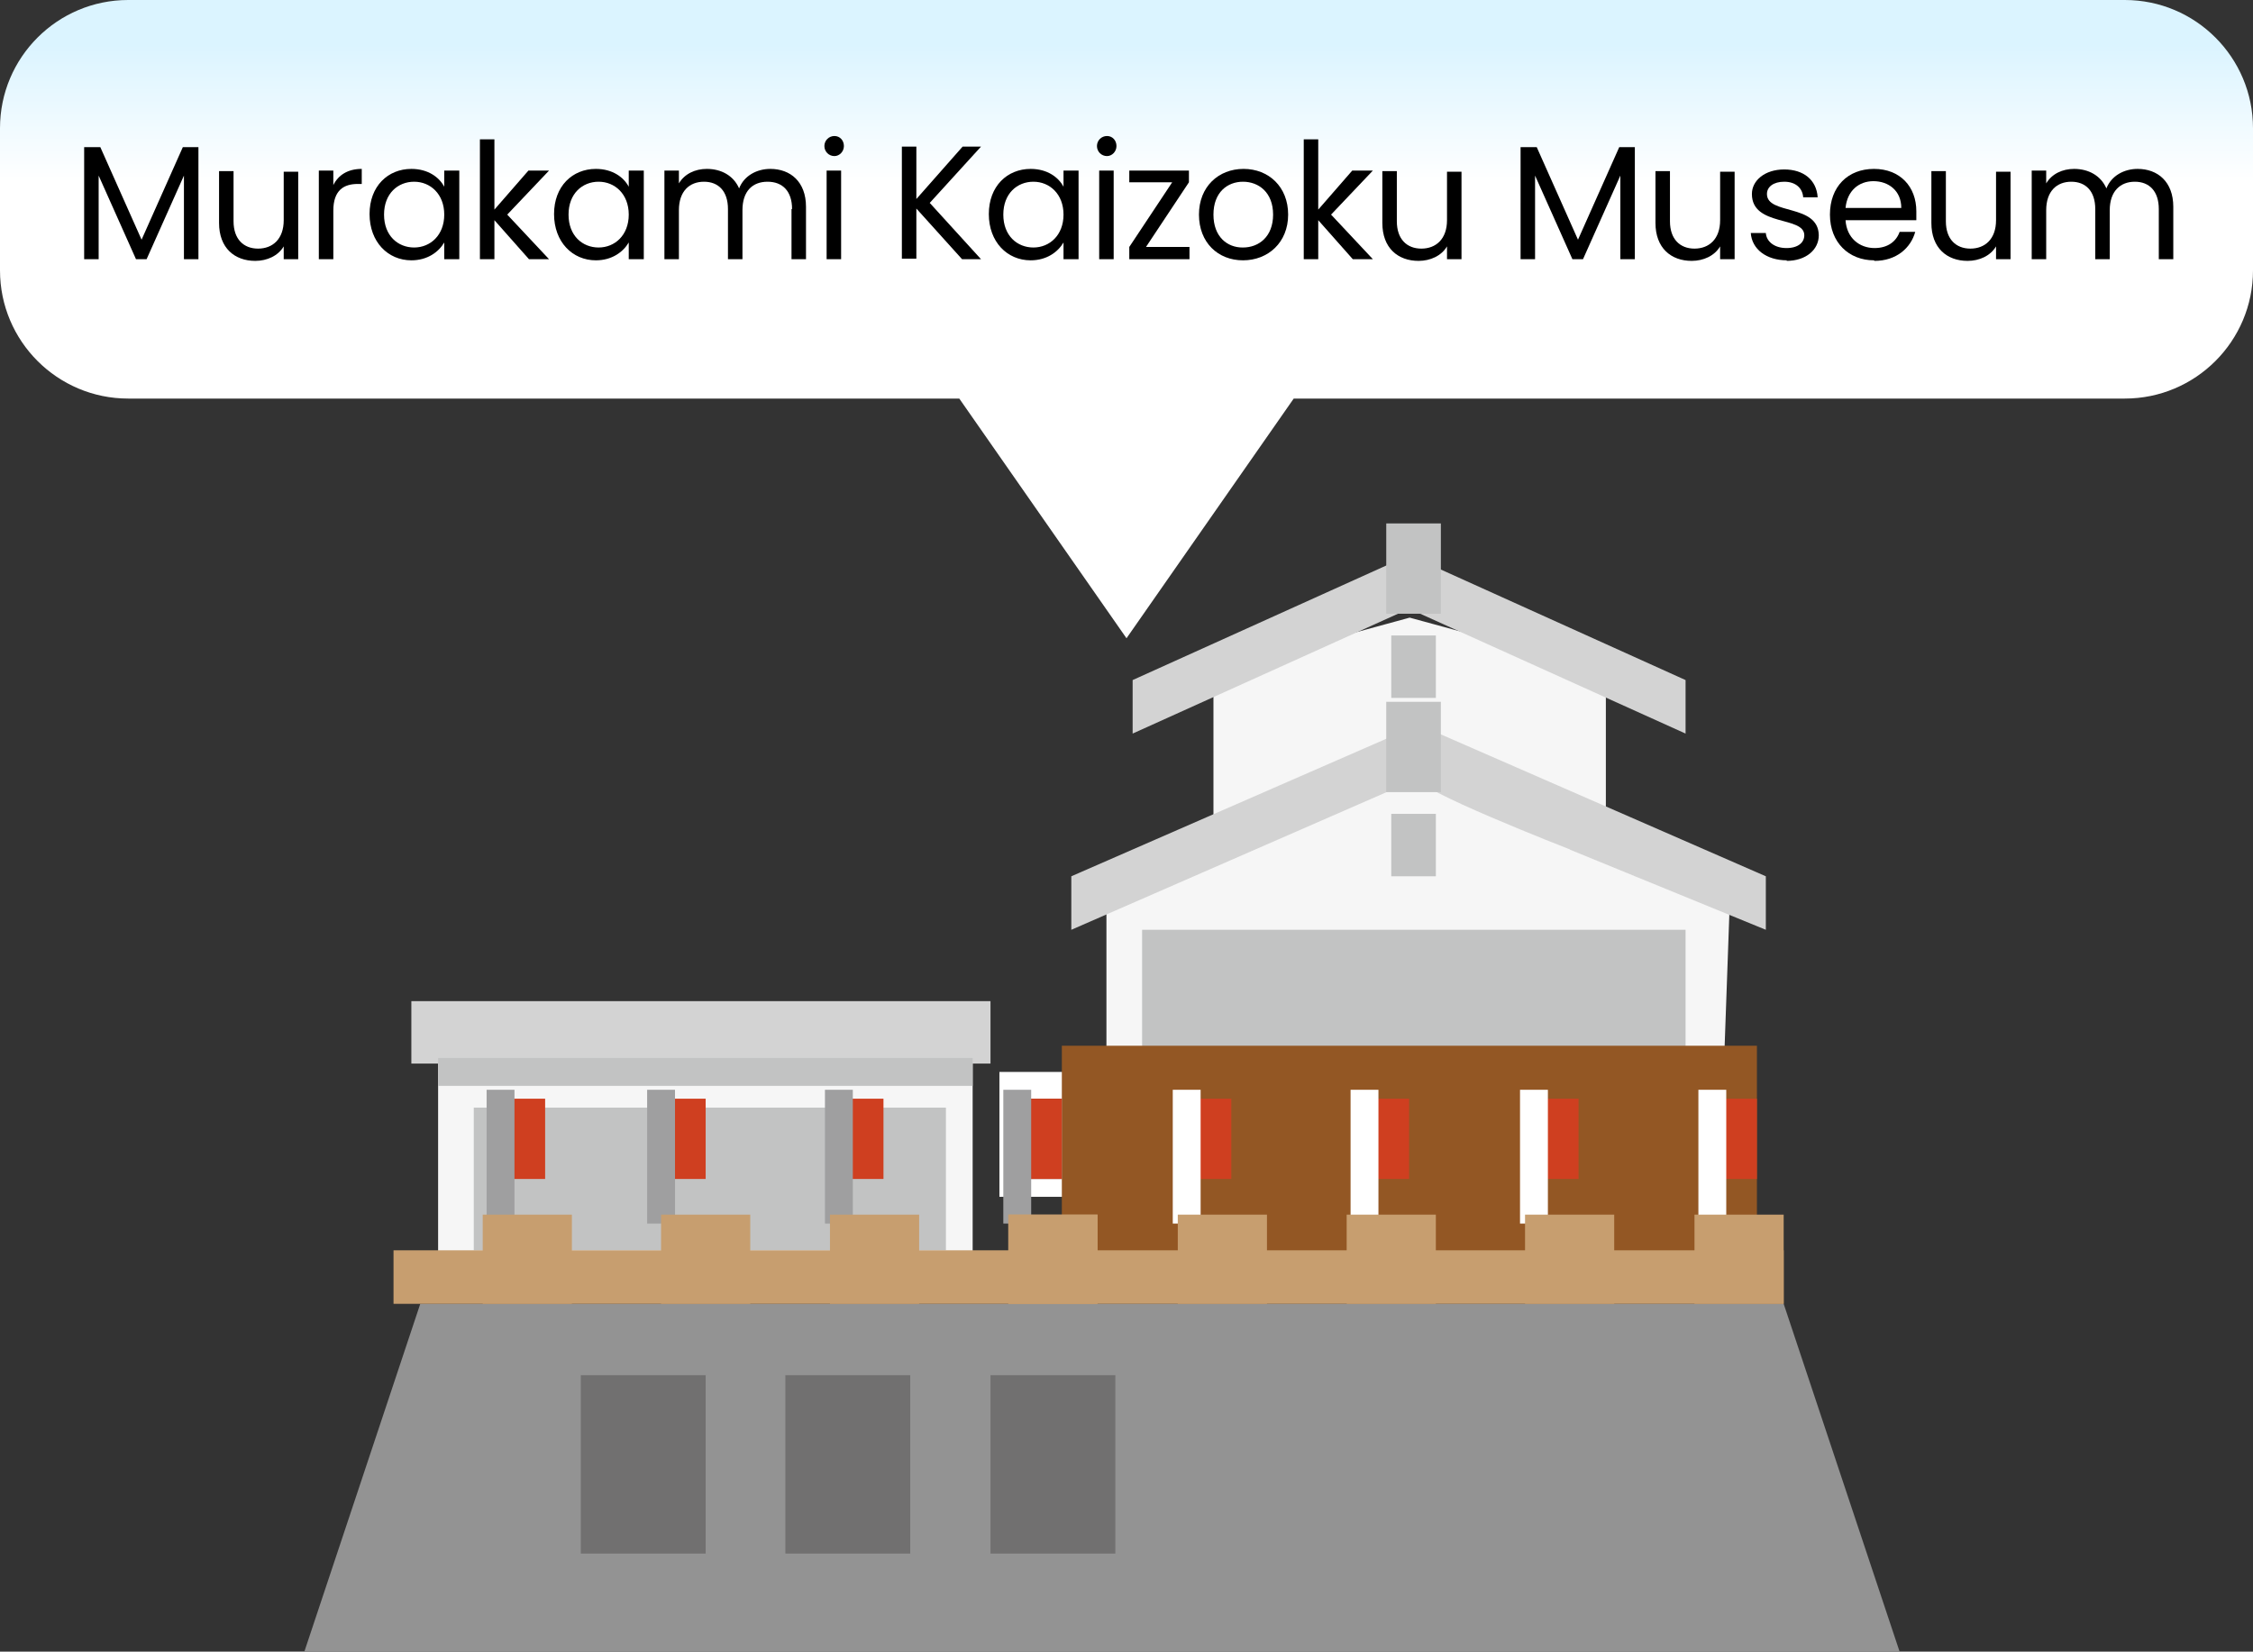<?xml version="1.0" encoding="UTF-8"?><svg id="_イヤー_29" xmlns="http://www.w3.org/2000/svg" xmlns:xlink="http://www.w3.org/1999/xlink" viewBox="0 0 40.42 29.63"><rect x="0" y="0" width="40.42" height="29.63" fill="#333333" stroke="none"/><defs><style>.cls-1{fill:#f6f6f6;}.cls-2{fill:#fff;}.cls-3{fill:#935724;}.cls-4{fill:#c2c3c3;}.cls-5{fill:#939393;}.cls-6{fill:#cf3f20;}.cls-7{fill:#c79e6f;}.cls-8{fill:#d3d3d3;}.cls-9{fill:#717070;}.cls-10{fill:url(#_名称未設定グラデーション);}.cls-11{stroke:#9f9fa0;}.cls-11,.cls-12,.cls-13{fill:none;stroke-miterlimit:10;stroke-width:.5px;}.cls-12{stroke:#c2c3c3;}.cls-13{stroke:#fff;}</style><linearGradient id="_名称未設定グラデーション" x1="20.21" y1="29.08" x2="20.21" y2="25.66" gradientTransform="translate(0 29.89) scale(1 -1)" gradientUnits="userSpaceOnUse"><stop offset="0" stop-color="#dbf4ff"/><stop offset=".72" stop-color="#fff"/></linearGradient></defs><g><polygon class="cls-5" points="7.54 23.39 5.46 29.63 34.08 29.63 32 23.39 7.54 23.39"/><path id="_ス_679" class="cls-2" d="M19.05,21.15h-.8v-1.44h.8v1.44Zm.32-1.92h-1.44v2.24h1.44v-2.24Z"/><rect id="_方形_1280" class="cls-1" x="7.86" y="18.92" width="9.59" height="4"/><rect id="_方形_1281" class="cls-8" x="7.38" y="17.96" width="10.39" height="1.12"/><path id="_ス_682" class="cls-1" d="M28.96,15.72h-7.19v-3.68l3.52-.96,3.52,.96v3.68h.15Z"/><path id="_ス_683" class="cls-8" d="M30.24,12.2l-4.96-2.24-4.96,2.24v.96l4.96-2.24,4.96,2.24v-.96Z"/><rect id="_方形_1282" class="cls-4" x="24.96" y="11.4" width=".8" height="1.12"/><path id="_ス_684" class="cls-1" d="M30.88,20.19h-11.03v-4.48l5.6-2.08,5.6,2.08-.16,4.48h-.01Z"/><rect id="_方形_1289" class="cls-4" x="20.49" y="16.68" width="9.75" height="2.56"/><rect id="_方形_1295" class="cls-4" x="8.5" y="19.87" width="8.47" height="2.56"/><rect id="_方形_1296" class="cls-3" x="19.05" y="18.76" width="12.47" height="4"/><rect id="_方形_1297" class="cls-7" x="7.06" y="22.43" width="24.94" height=".96"/><rect id="_方形_1303" class="cls-9" x="17.77" y="24.67" width="2.24" height="3.2"/><rect id="_方形_1911" class="cls-9" x="14.09" y="24.67" width="2.24" height="3.2"/><rect id="_方形_1912" class="cls-9" x="10.42" y="24.67" width="2.24" height="3.2"/><rect id="_方形_1304" class="cls-2" x="25.12" y="9.64" width=".48" height="1.12"/><rect id="_方形_1305" class="cls-12" x="25.12" y="9.64" width=".48" height="1.12"/><path id="_ス_770" class="cls-8" d="M28.16,15.24l3.52,1.44v-.96l-6.23-2.72-6.23,2.72v.96l6.23-2.72c-.16,.16,2.72,1.28,2.72,1.28h-.01Z"/><rect id="_方形_1306" class="cls-4" x="24.96" y="14.6" width=".8" height="1.12"/><rect id="_方形_1307" class="cls-2" x="25.12" y="12.84" width=".48" height="1.12"/><rect id="_方形_1308" class="cls-12" x="25.12" y="12.84" width=".48" height="1.12"/><rect id="_方形_1309" class="cls-6" x="21.29" y="19.71" width=".8" height="1.44"/><line id="_83" class="cls-13" x1="21.29" y1="19.55" x2="21.29" y2="21.95"/><rect id="_方形_1310" class="cls-6" x="18.25" y="19.71" width=".8" height="1.44"/><line id="_84" class="cls-11" x1="18.25" y1="19.55" x2="18.25" y2="21.95"/><rect id="_方形_1311" class="cls-6" x="15.05" y="19.71" width=".8" height="1.44"/><line id="_85" class="cls-11" x1="15.05" y1="19.55" x2="15.05" y2="21.95"/><rect id="_方形_1312" class="cls-6" x="11.86" y="19.71" width=".8" height="1.44"/><line id="_86" class="cls-11" x1="11.86" y1="19.55" x2="11.86" y2="21.95"/><rect id="_方形_1313" class="cls-6" x="8.98" y="19.71" width=".8" height="1.44"/><line id="_87" class="cls-11" x1="8.98" y1="19.55" x2="8.98" y2="21.95"/><rect id="_方形_1314" class="cls-6" x="24.48" y="19.71" width=".8" height="1.44"/><line id="_88" class="cls-13" x1="24.48" y1="19.55" x2="24.48" y2="21.95"/><rect id="_方形_1315" class="cls-6" x="27.52" y="19.71" width=".8" height="1.44"/><line id="_89" class="cls-13" x1="27.52" y1="19.55" x2="27.52" y2="21.95"/><rect id="_方形_1316" class="cls-6" x="30.72" y="19.71" width=".8" height="1.44"/><line id="_90" class="cls-13" x1="30.72" y1="19.55" x2="30.72" y2="21.95"/><rect id="_方形_1317" class="cls-7" x="18.09" y="21.79" width="1.6" height="1.6"/><rect id="_方形_1318" class="cls-7" x="21.13" y="21.79" width="1.6" height="1.6"/><rect id="_方形_1319" class="cls-7" x="24.16" y="21.79" width="1.6" height="1.6"/><rect id="_方形_1320" class="cls-7" x="27.36" y="21.79" width="1.6" height="1.6"/><rect id="_方形_1321" class="cls-7" x="30.4" y="21.79" width="1.6" height="1.6"/><rect id="_方形_1322" class="cls-7" x="8.66" y="21.79" width="1.6" height="1.6"/><rect id="_方形_1323" class="cls-7" x="11.86" y="21.79" width="1.6" height="1.6"/><rect id="_方形_1324" class="cls-7" x="14.89" y="21.79" width="1.6" height="1.6"/><rect id="_方形_1325" class="cls-7" x="18.09" y="21.79" width="1.6" height="1.6"/><line id="_91" class="cls-12" x1="7.86" y1="19.23" x2="17.45" y2="19.23"/></g><g id="_1"><path class="cls-10" d="M38.1,0H2.3C1.03,0,0,1.03,0,2.3v2.55c0,1.27,1.03,2.3,2.3,2.3h14.91l3,4.3,3-4.3h14.91c1.27,0,2.3-1.03,2.3-2.3V2.3c0-1.27-1.03-2.3-2.3-2.3h-.02Z"/></g><g><path d="M1.52,2.64h.28l.74,1.66,.74-1.66h.28v2.01h-.26v-1.5l-.67,1.5h-.19l-.67-1.5v1.5h-.26V2.64Z"/><path d="M5.35,4.65h-.26v-.23c-.1,.17-.3,.26-.51,.26-.37,0-.65-.23-.65-.68v-.93h.26v.9c0,.32,.18,.49,.44,.49s.46-.17,.46-.51v-.87h.26v1.59Z"/><path d="M5.98,4.65h-.26v-1.59h.26v.26c.09-.18,.26-.29,.51-.29v.27h-.07c-.25,0-.44,.11-.44,.48v.86Z"/><path d="M7.38,3.03c.3,0,.5,.15,.59,.32v-.29h.27v1.59h-.27v-.3c-.1,.17-.3,.32-.59,.32-.42,0-.75-.33-.75-.83s.33-.81,.75-.81Zm.05,.23c-.29,0-.54,.21-.54,.59s.25,.59,.54,.59,.54-.22,.54-.59-.25-.59-.54-.59Z"/><path d="M8.61,2.5h.26v1.26l.61-.7h.37l-.75,.79,.75,.8h-.36l-.62-.7v.7h-.26V2.5Z"/><path d="M10.69,3.03c.3,0,.5,.15,.59,.32v-.29h.27v1.59h-.27v-.3c-.1,.17-.3,.32-.59,.32-.42,0-.75-.33-.75-.83s.33-.81,.75-.81Zm.05,.23c-.29,0-.54,.21-.54,.59s.25,.59,.54,.59,.54-.22,.54-.59-.25-.59-.54-.59Z"/><path d="M14.21,3.75c0-.32-.17-.49-.44-.49s-.45,.17-.45,.51v.88h-.26v-.9c0-.32-.17-.49-.43-.49s-.45,.17-.45,.51v.88h-.26v-1.59h.26v.23c.1-.17,.29-.26,.5-.26,.26,0,.48,.12,.58,.35,.09-.23,.32-.35,.56-.35,.36,0,.64,.23,.64,.68v.94h-.26v-.9Z"/><path d="M14.79,2.62c0-.1,.08-.18,.18-.18,.1,0,.17,.08,.17,.18s-.08,.18-.17,.18c-.1,0-.18-.08-.18-.18Zm.04,.44h.26v1.59h-.26v-1.59Z"/><path d="M16.44,3.72v.92h-.26V2.63h.26v.94l.83-.94h.33l-.92,1.01,.92,1.01h-.34l-.83-.92Z"/><path d="M18.49,3.03c.3,0,.5,.15,.59,.32v-.29h.27v1.59h-.27v-.3c-.1,.17-.3,.32-.59,.32-.42,0-.75-.33-.75-.83s.33-.81,.75-.81Zm.05,.23c-.29,0-.54,.21-.54,.59s.25,.59,.54,.59,.54-.22,.54-.59-.25-.59-.54-.59Z"/><path d="M19.68,2.62c0-.1,.08-.18,.18-.18,.1,0,.17,.08,.17,.18s-.08,.18-.17,.18c-.1,0-.18-.08-.18-.18Zm.04,.44h.26v1.59h-.26v-1.59Z"/><path d="M21.33,3.27l-.77,1.16h.78v.22h-1.08v-.22l.77-1.16h-.77v-.21h1.07v.21Z"/><path d="M22.3,4.67c-.45,0-.79-.32-.79-.82s.35-.82,.8-.82,.8,.32,.8,.82-.36,.82-.81,.82Zm0-.23c.28,0,.54-.19,.54-.59s-.26-.59-.54-.59-.53,.19-.53,.59,.25,.59,.52,.59Z"/><path d="M23.39,2.5h.26v1.26l.61-.7h.37l-.75,.79,.75,.8h-.36l-.62-.7v.7h-.26V2.5Z"/><path d="M26.22,4.65h-.26v-.23c-.1,.17-.3,.26-.51,.26-.37,0-.65-.23-.65-.68v-.93h.26v.9c0,.32,.18,.49,.44,.49s.46-.17,.46-.51v-.87h.26v1.59Z"/><path d="M27.29,2.64h.28l.74,1.66,.74-1.66h.28v2.01h-.26v-1.5l-.67,1.5h-.19l-.67-1.5v1.5h-.26V2.64Z"/><path d="M31.12,4.65h-.26v-.23c-.1,.17-.3,.26-.51,.26-.37,0-.65-.23-.65-.68v-.93h.26v.9c0,.32,.18,.49,.44,.49s.46-.17,.46-.51v-.87h.26v1.59Z"/><path d="M32.06,4.67c-.37,0-.63-.2-.65-.49h.27c.01,.15,.15,.27,.37,.27,.21,0,.32-.1,.32-.23,0-.35-.94-.15-.94-.74,0-.24,.23-.44,.58-.44s.58,.19,.6,.5h-.26c-.01-.16-.13-.28-.34-.28-.19,0-.31,.09-.31,.22,0,.38,.92,.17,.93,.74,0,.26-.23,.46-.58,.46Z"/><path d="M33.62,4.67c-.45,0-.79-.32-.79-.82s.32-.82,.79-.82,.76,.32,.76,.76c0,.06,0,.1,0,.16h-1.27c.02,.32,.25,.5,.52,.5,.24,0,.39-.12,.45-.29h.28c-.08,.29-.34,.52-.73,.52Zm-.51-.94h1c0-.31-.23-.48-.5-.48-.26,0-.47,.17-.5,.48Z"/><path d="M36.07,4.65h-.26v-.23c-.1,.17-.3,.26-.51,.26-.37,0-.65-.23-.65-.68v-.93h.26v.9c0,.32,.18,.49,.44,.49s.46-.17,.46-.51v-.87h.26v1.59Z"/><path d="M38.73,3.75c0-.32-.17-.49-.43-.49s-.45,.17-.45,.51v.88h-.26v-.9c0-.32-.17-.49-.43-.49s-.45,.17-.45,.51v.88h-.26v-1.59h.26v.23c.1-.17,.29-.26,.5-.26,.26,0,.48,.12,.58,.35,.09-.23,.32-.35,.56-.35,.36,0,.64,.23,.64,.68v.94h-.26v-.9Z"/></g></svg>
